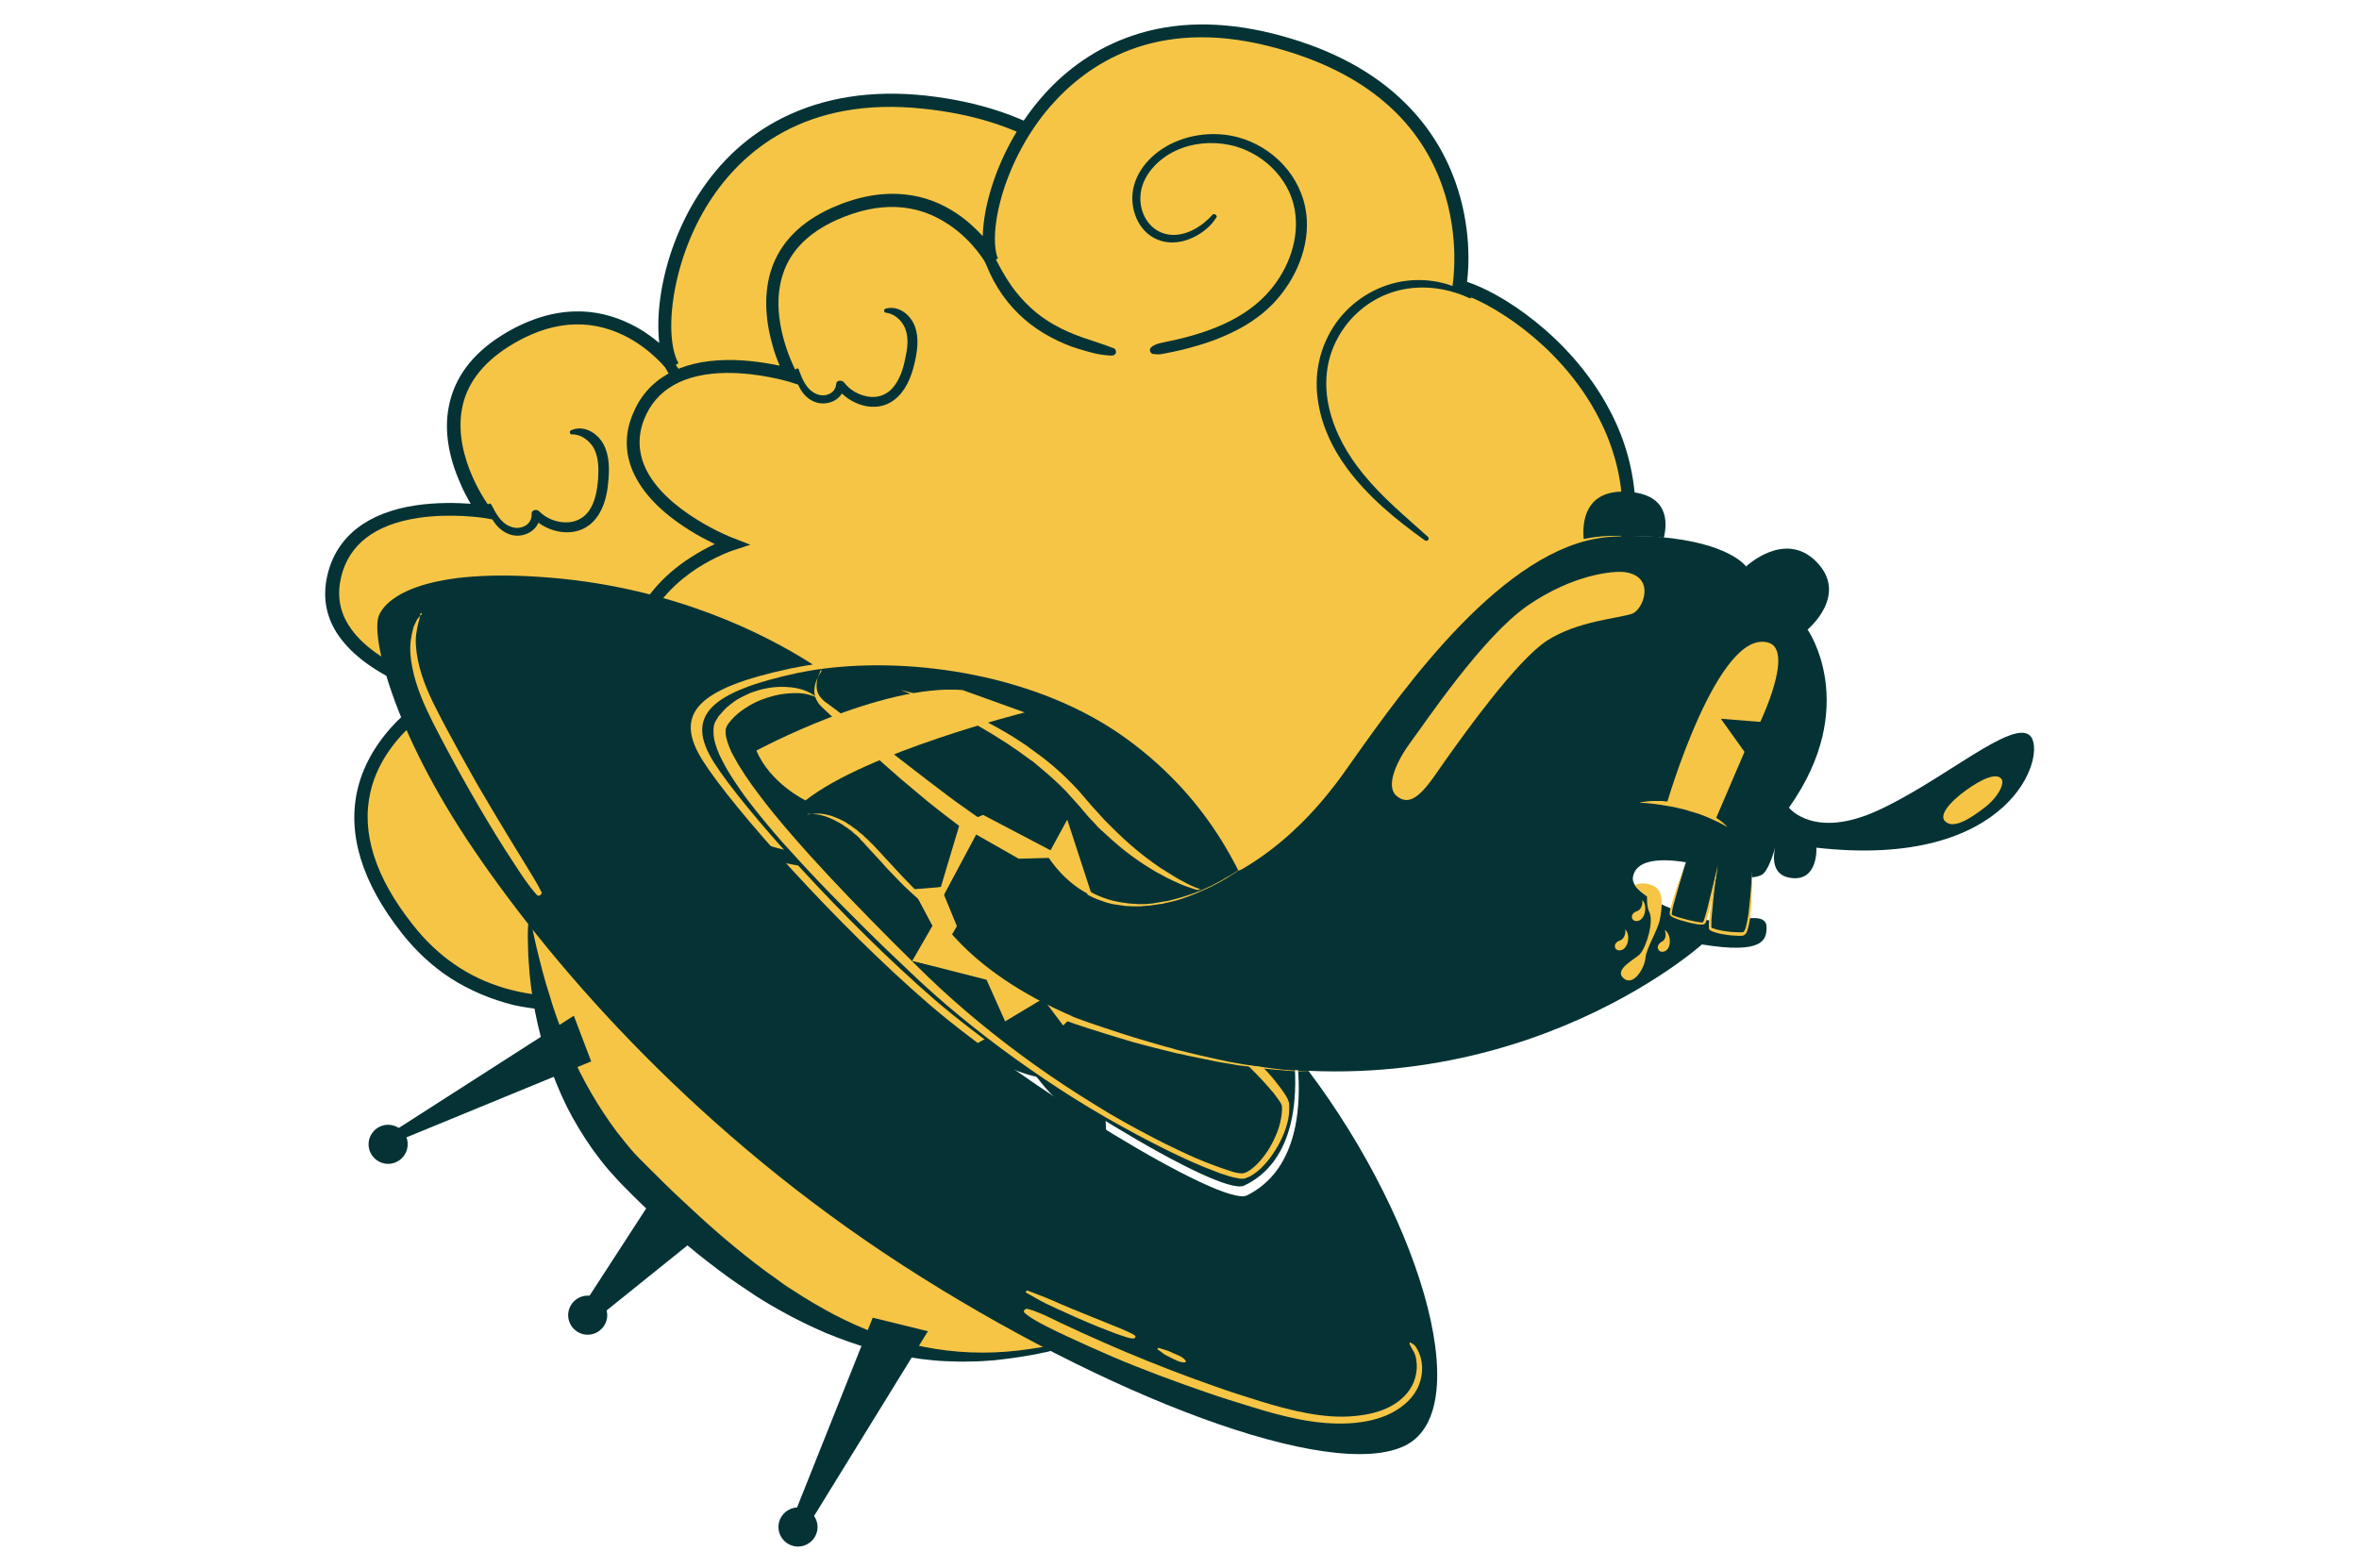 <?xml version="1.0" encoding="utf-8"?>
<!-- Generator: Adobe Illustrator 19.2.1, SVG Export Plug-In . SVG Version: 6.00 Build 0)  -->
<svg version="1.1" id="Capa_1" xmlns="http://www.w3.org/2000/svg" xmlns:xlink="http://www.w3.org/1999/xlink" x="0px" y="0px"
	 width="748.2px" height="497.4px" viewBox="0 0 748.2 497.4" style="enable-background:new 0 0 748.2 497.4;" xml:space="preserve"
	>
<style type="text/css">
	.st0{fill:#F7C545;}
	.st1{fill:#053335;}
	.st2{fill:none;}

</style>
<g id="nube1">
	<g>
		<path class="st0" d="M286.4,390.2c0,0-8-39.7,26.7-58.5c0,0,24.3,21,51.4-2.7c27.1-23.7,0.5-58.1,0.5-58.1s46.4-4.9,63.1-69.8
			s-44.6-95.6-62.8-97.6c0,0,2.7-63.2-72.2-71.2s-89.2,68.2-79.8,83.9c0,0-20.7-28.4-53.2-8.2s-6.6,54.1-6.6,54.1s-41-6.9-47.6,20.3
			s35.7,37,35.7,37s-51.8,25.1-12.6,75.2s113.7,4.8,113.7,4.8S235,369.1,286.4,390.2z"/>
		<path class="st1" d="M142.9,310.3c-5.7-3.7-10.9-8.5-15.4-14.2c-12.7-16.1-17.4-31.5-14.1-45.7c2.1-8.9,7.5-17.4,15.6-24.5
			c2.7-2.4,5.3-4.2,7.4-5.6c-2.4-0.8-5.4-1.9-8.8-3.4c-9.9-4.5-16.9-10-20.9-16.3c-3.5-5.6-4.4-11.8-2.8-18.4
			c2.9-12,12.6-19.6,28-21.9c6.8-1,13.2-0.8,17.4-0.5c-1-1.7-2.3-4-3.4-6.7c-3.7-8.4-5-16.6-3.6-23.9c1.7-9.2,7.3-16.8,16.8-22.8
			c7.7-4.8,15.5-7.4,23.1-7.6c6.1-0.2,12.1,1.2,17.8,4c3.7,1.8,6.7,4,9.1,6c-0.5-4.3-0.4-9.4,0.4-14.8c1.6-11.2,5.9-22.7,12-32.2
			c6.9-10.8,16-19.1,26.9-24.5c12.9-6.4,28-8.8,45-7c17.4,1.9,32.2,6.9,43.8,14.9c9.4,6.4,16.8,14.8,22,24.9
			c7.2,13.9,8.2,26.9,8.3,31.7c5.4,1,13.9,3.9,23.6,9.6c8.2,4.9,20,13.4,29,26.5c5.9,8.6,9.9,17.9,11.8,27.9
			c2.2,11.3,1.6,23.4-1.7,36c-3.9,15.1-9.7,28.2-17.3,39c-6.1,8.7-13.3,15.9-21.5,21.5c-9.7,6.6-18.3,9.3-22.8,10.3
			c2.3,3.5,6.1,10.1,8.3,18.1c2,7,2.4,13.7,1.1,19.8c-1.5,7.7-5.7,14.5-12.2,20.2c-6.5,5.6-13.3,9.3-20.4,10.9
			c-5.7,1.3-11.6,1.2-17.4-0.2c-7.5-1.8-13-5.4-15.3-7.1c-13.1,7.5-21.2,18.9-24.1,34c-2.3,11.8-0.4,21.5-0.4,21.6l0.8,3.9l-3.7-1.5
			c-12.1-5-22-13-29.4-23.8c-5.9-8.6-10.2-19-12.9-30.9c-3.3-14.6-3.2-27.7-2.8-34.1c-6.5,3.5-21.4,10.8-39.3,14.6
			c-14,3-26.8,3.2-38.1,0.7C155.7,317,149,314.2,142.9,310.3z M148.1,218.8l-5.4,2.6c-0.1,0-5.3,2.6-11,7.6
			c-5.2,4.5-11.9,12.1-14.2,22.2c-3,12.9,1.5,27.1,13.4,42.1c15.7,20.1,39.1,26.9,69.4,20.4c22.9-4.9,41.3-16,41.5-16.1l3.7-2.2
			l-0.5,4.3c0,0.2-1.9,17.4,2.5,36.8c5.4,24.3,17.6,41.2,36.3,50.1c-0.4-4.1-0.7-11.1,0.9-19.1c1.4-7.4,4.1-14.1,7.9-20
			c4.8-7.3,11.4-13.3,19.6-17.8l1.3-0.7l1.1,1c0.1,0,5.9,5,14.8,7.1c11.8,2.8,23.2-0.5,33.8-9.8c10.6-9.2,13.9-21.3,9.8-35.7
			c-3.1-11-9.5-19.3-9.6-19.4l-2.3-3l3.8-0.4c0.1,0,11.4-1.3,24.5-10.3c12.1-8.3,28.3-25.1,36.8-57.9c5.8-22.5,2.6-42.9-9.5-60.4
			c-8.6-12.4-19.8-20.6-27.7-25.2c-10.3-6.1-19.3-8.8-23.8-9.3l-2-0.2l0.1-2c0-0.2,0.5-15.6-7.9-31.7
			c-11.2-21.5-32.2-34.1-62.4-37.3C255.1,30.4,235.1,48.3,225,64c-5.8,9-9.8,19.9-11.4,30.5c-1.6,10.7-0.2,17.7,1.6,20.7l-3.5,2.3
			c0-0.1-5.1-6.8-13.8-11.1c-11.5-5.6-23.8-4.5-36.5,3.5c-8.4,5.3-13.5,12-14.9,19.9c-2.8,15.6,8.7,31,8.9,31.1l3.3,4.3l-5.3-0.9
			c-0.1,0-10.1-1.6-20.8,0c-13.7,2.1-21.9,8.4-24.4,18.7c-1.3,5.5-0.6,10.6,2.3,15.2c8.4,13.6,31.6,19.1,31.9,19.2L148.1,218.8z"/>
	</g>
	<g>
		<g>
			<path class="st1" d="M394.4,134.1C394.4,134.1,394.5,134.1,394.4,134.1C394.4,134.1,394.4,134.1,394.4,134.1L394.4,134.1z"/>
		</g>
	</g>
	<g>
		<g>
			<path class="st1" d="M369.7,106.1c-7.1-3.6-15.6-3.9-23.2-1.4c-8.3,2.7-15.3,8.6-19.3,16.4c-4,7.8-4.8,16.6-2.5,25.1
				c2.2,8.1,6.8,15.4,12.6,21.3c8.1,8.3,18.2,14.5,28.4,19.8c0.9,0.5,1.7-0.7,0.8-1.3c-8.1-5.5-16.5-10.7-23.7-17.4
				c-6-5.5-11-12.1-14-19.7c-2.8-7.4-3.3-15.5-0.5-23c2.8-7.6,8.6-14.1,16-17.6c7.8-3.7,16.8-3.8,24.9-1.4
				C369.8,107.1,370.2,106.3,369.7,106.1L369.7,106.1z"/>
		</g>
	</g>
	<g>
		<g>
			<path class="st1" d="M210.4,115.4c3.3,6.7,8.1,12.6,14.1,17c5.5,4,11.9,6.7,18.6,8.1c2.1,0.5,4.2,0.7,6.3,1
				c2.3,0.3,4.4,0.3,6.7,0.1c0.6-0.1,1.2-0.4,1.3-1.1c0.1-0.6-0.2-1.3-0.9-1.4c-3.6-0.8-7.2-1.4-10.8-2.2c-3.3-0.7-6.5-1.6-9.7-2.8
				c-5.9-2.3-11.2-6-15.5-10.6c-2.8-3-5.3-6.4-7.6-9.8c-0.5-0.7-1.6-0.7-2.2-0.3C210.3,113.8,210,114.6,210.4,115.4L210.4,115.4z"/>
		</g>
	</g>
	<g>
		<g>
			<path class="st1" d="M319.7,333.4c-2.1-2-4.3-4.1-5.6-6.7c-1.4-2.6-2.2-5.5-2.1-8.5c0.1-5.9,3.7-11,8.8-13.7
				c2.9-1.6,6.1-2.1,9.4-2.1c0.7,0,1-1.1,0.2-1.3c-6.3-1.7-13.3,1.7-17.2,6.6c-4.3,5.4-4.7,12.7-1.9,18.8c1.5,3.3,4.2,6.6,7.8,7.7
				C319.6,334.3,320,333.8,319.7,333.4L319.7,333.4z"/>
		</g>
	</g>
	<g>
		<g>
			<path class="st1" d="M358.2,294.3c2-5.4-1.9-11.5-7.2-12.9c-6.1-1.6-13.1,2-15.7,7.7c-0.8,1.7-1,3.7-0.3,5.5c0.4,0.9,1,1.5,1.8,2
				c0.8,0.5,1.4,0.7,2.4,0.5c0.6-0.1,0.8-1,0.2-1.3c-1-0.6-1.8-1.3-2.1-2.5c-0.4-1.2,0-2.5,0.6-3.6c1.1-2.1,3-3.8,5.2-4.9
				c4.1-2.1,9.2-1.6,12.2,2.2c1.5,1.9,2.3,4.5,1.7,7C356.7,294.7,357.9,295.1,358.2,294.3L358.2,294.3z"/>
		</g>
	</g>
	<g>
		<g>
			<path class="st1" d="M282.5,91.4c-2.9,4.4-7.8,8.5-13.4,8.4c-6-0.1-10.2-5.3-10.8-11c-0.7-6.7,4-12.9,9.4-16.4
				c5.1-3.3,11.2-4.7,17.2-4.3C295.5,69,305.5,76,308.7,86c3,9.2,0.8,19.3-4.3,27.2c-6.8,10.8-18.9,16.9-30.7,21.2
				c-0.8,0.3-1.5,0.6-2.3,0.8c-1,0.3-1.7,0.8-2.6,1.4c-0.5,0.3-0.9,0.9-0.7,1.5c0.1,0.5,0.7,1.1,1.3,1.1c0.9-0.1,1.9-0.1,2.8-0.4
				c1-0.4,2-0.7,3.1-1.1c1.8-0.7,3.7-1.4,5.5-2.1c3.6-1.5,7.1-3.2,10.4-5.2c5.7-3.4,11-7.7,14.9-13.1c6.2-8.6,9.3-20.1,6.5-30.5
				c-3.1-11.7-13.7-20.1-25.6-21.6c-6.5-0.8-13.4,0.6-19.1,3.9c-6.3,3.6-11.8,10-12.2,17.6c-0.3,6.5,3.5,13.5,10.1,15.2
				c5.9,1.6,12-1.6,15.7-6.2c1-1.2,1.7-2.4,2.3-3.8C284,91.3,282.9,90.9,282.5,91.4L282.5,91.4z"/>
		</g>
	</g>
	<g>
		<g>
			<path class="st1" d="M154.7,160.3c0.5,4.3,3.6,8.6,8,9.5c4.1,0.8,8.8-2.1,8.5-6.6c-0.8,0.3-1.6,0.6-2.4,0.9
				c4.9,5.1,13.9,6.9,19.3,1.4c3.2-3.3,4.4-7.9,4.8-12.4c0.4-4,0.5-8.5-1.5-12.2c-2-3.6-6.2-6.2-10.3-4.4c-0.6,0.3-0.4,1.4,0.3,1.3
				c2.8-0.1,5.5,1.9,6.9,4.3c1.6,3,1.6,6.5,1.4,9.8c-0.3,3.6-0.9,7.4-3,10.3c-1.7,2.3-4.4,3.6-7.3,3.5c-3.1,0-6.2-1.3-8.4-3.5
				c-0.8-0.8-2.5-0.5-2.4,0.9c0.2,3.2-3.1,4.9-5.9,4.2c-3.6-0.9-5.3-4.2-6.9-7.3C155.4,159.5,154.7,159.8,154.7,160.3L154.7,160.3z"
				/>
		</g>
	</g>
</g>
<g id="nube2">
	<g>
		<path class="st0" d="M348.3,356.3c0,0-2.4-39.3,33.6-52.8c0,0,20.6,23.5,49.9,4.3c29.3-19.2,8.2-55.9,8.2-55.9s45.3,1.5,70.1-58.8
			C535,132.9,480,95.1,462.7,90.8c0,0,11-60.5-60-78.2s-95,53.8-88.1,70.2c0,0-16.1-30.1-50.1-15s-13.6,51.2-13.6,51.2
			s-38.6-12.1-48.6,13.2s29.5,40.4,29.5,40.4s-53.3,17.3-22.1,70.7s108.8,19.8,108.8,19.8S301.7,329.1,348.3,356.3z"/>
		<path class="st1" d="M220.9,260.2c-5-4.4-9.4-9.6-12.9-15.8c-10-17.2-12.6-32.7-7.5-45.9c3.2-8.3,9.5-15.8,18.3-21.5
			c2.9-1.9,5.7-3.4,7.9-4.4c-2.2-1.1-5-2.5-8-4.4c-9-5.6-15-11.9-17.9-18.5c-2.6-5.9-2.7-12-0.2-18.1c4.4-11.2,14.8-17.2,29.9-17.4
			c6.7-0.1,12.9,1,16.8,1.8c-0.8-1.8-1.7-4.2-2.4-6.9c-2.4-8.6-2.5-16.7-0.3-23.5c2.8-8.6,9.3-15.2,19.3-19.7
			c8.1-3.6,15.9-5,23.2-4.2c5.9,0.6,11.5,2.7,16.6,6.2c3.3,2.2,5.9,4.8,8,7c0.1-4.2,0.9-9.1,2.4-14.2c3.1-10.6,8.7-21,15.9-29.4
			c8.1-9.5,18-16.2,29.2-20c13.2-4.5,28.1-4.7,44.3-0.7c16.5,4.1,30.1,10.9,40.2,20.2c8.2,7.5,14.2,16.5,17.9,26.9
			c5.1,14.3,4.3,27,3.7,31.7c5.1,1.7,12.9,5.6,21.4,12.4c7.3,5.8,17.4,15.6,24.4,29.4c4.6,9,7.1,18.6,7.6,28.4
			c0.6,11.2-1.6,22.8-6.4,34.5c-5.8,14-13.1,25.8-21.8,35.2c-7,7.6-14.9,13.6-23.5,17.8c-10.2,5.1-18.8,6.5-23.4,6.9
			c1.7,3.7,4.5,10.5,5.6,18.5c1,7,0.5,13.5-1.6,19.3c-2.5,7.2-7.4,13.2-14.4,17.9c-7,4.6-14.1,7.2-21.1,7.8
			c-5.7,0.5-11.3-0.4-16.7-2.5c-7-2.8-11.8-6.9-13.8-8.9c-13.6,5.4-22.9,15.4-27.7,29.5c-3.8,11-3.2,20.6-3.2,20.7l0.2,3.8l-3.3-1.9
			c-11-6.4-19.5-15.4-25.1-26.9c-4.5-9.1-7.3-19.7-8.3-31.5c-1.2-14.5,0.7-27.1,1.8-33.2c-6.7,2.5-22.1,7.5-39.8,8.8
			c-13.8,1-26.2-0.5-36.8-4.4C232.3,268.4,226.2,264.8,220.9,260.2z M238,172.8l-5.5,1.8c-0.1,0-5.4,1.8-11.6,5.8
			c-5.6,3.7-13,10.1-16.6,19.5c-4.6,12-2.1,26.3,7.2,42.4c12.5,21.4,34.1,31.2,64.1,28.9c22.7-1.7,41.9-9.9,42.1-10l3.9-1.7l-1,4.1
			c0,0.2-4.1,16.5-2.5,35.8c2,24.2,11.5,42,28.3,53.1c0.2-4,0.9-10.8,3.4-18.3c2.3-6.9,5.8-13.1,10.2-18.2
			c5.6-6.4,12.7-11.3,21.3-14.5l1.3-0.5l0.9,1.1c0,0.1,5,5.6,13.3,8.9c11,4.3,22.4,2.6,33.9-4.9c11.4-7.5,16.2-18.6,14.2-33.1
			c-1.5-11-6.6-19.9-6.6-20l-1.8-3.2l3.7,0.1c0.1,0,11.1,0.2,25-6.7c12.8-6.4,30.6-20.4,43.2-50.8c8.6-20.9,8.3-40.9-1.1-59.4
			c-6.6-13.1-16.3-22.5-23.3-28c-9.1-7.2-17.4-11.1-21.7-12.1l-1.9-0.5l0.3-1.9c0-0.1,2.6-14.9-3.3-31.6
			c-7.9-22.2-26.5-37.1-55.1-44.3c-35.9-9-57.5,5.6-69.4,19.4c-6.8,7.9-12.1,17.8-15.1,27.9c-2.9,10.1-2.6,17-1.3,20.1l-3.7,1.8
			c0-0.1-4-7.3-11.8-12.5c-10.3-7-22.3-7.5-35.7-1.5c-8.8,4-14.6,9.7-17,17.2c-4.8,14.6,4.3,31,4.4,31.2l2.6,4.5l-5-1.6
			c-0.1,0-9.5-2.9-20-2.8c-13.5,0.2-22.2,5.2-26,14.7c-2,5.1-1.9,10.1,0.2,15c6.2,14.2,27.9,22.7,28.1,22.7L238,172.8z"/>
	</g>
	<g>
		<g>
			<path class="st1" d="M486.6,124.1C486.6,124.1,486.6,124.1,486.6,124.1C486.6,124.1,486.6,124.1,486.6,124.1L486.6,124.1z"/>
		</g>
	</g>
	<g>
		<g>
			<path class="st1" d="M466.6,93.8c-6.4-4.4-14.5-5.8-22.1-4.5c-8.4,1.5-15.9,6.3-20.8,13.2c-4.9,7-6.9,15.4-5.8,23.8
				c1,8.1,4.5,15.7,9.3,22.2c6.7,9.1,15.6,16.4,24.7,22.9c0.8,0.6,1.7-0.5,1-1.1c-7.1-6.4-14.5-12.5-20.5-19.9
				c-5-6.1-9-13.1-10.8-20.8c-1.8-7.5-1.1-15.4,2.6-22.2c3.7-7,10.1-12.4,17.7-14.8c8-2.5,16.7-1.5,24.2,2
				C466.5,94.8,467,94.2,466.6,93.8L466.6,93.8z"/>
		</g>
	</g>
	<g>
		<g>
			<path class="st1" d="M311.9,81.5c2.3,6.9,6.1,13.2,11.3,18.2c4.7,4.6,10.6,8,16.8,10.3c2,0.7,3.9,1.2,6,1.8
				c2.2,0.6,4.2,0.9,6.5,1c0.6,0,1.2-0.2,1.4-0.8c0.2-0.5-0.1-1.3-0.6-1.5c-3.3-1.3-6.7-2.3-10.1-3.5c-3.1-1.1-6.1-2.4-8.9-4
				c-5.4-3-9.9-7.3-13.5-12.3c-2.3-3.3-4.2-6.9-6-10.5c-0.3-0.7-1.4-0.9-2-0.5C312,79.9,311.6,80.7,311.9,81.5L311.9,81.5z"/>
		</g>
	</g>
	<g>
		<g>
			<path class="st1" d="M388,306.1c-1.8-2.2-3.6-4.5-4.5-7.2c-1-2.7-1.3-5.6-0.9-8.4c0.9-5.6,5-10.1,10.3-12c3-1.1,6.1-1.2,9.3-0.8
				c0.7,0.1,1.1-0.9,0.4-1.2c-5.8-2.5-13-0.2-17.4,4c-4.8,4.6-6.3,11.6-4.3,17.9c1,3.4,3.2,6.9,6.5,8.4
				C387.8,307,388.3,306.5,388,306.1L388,306.1z"/>
		</g>
	</g>
	<g>
		<g>
			<path class="st1" d="M430.3,273.5c2.6-4.9-0.2-11.4-5.2-13.4c-5.7-2.4-12.9,0.2-16.2,5.3c-1,1.6-1.5,3.4-1,5.2
				c0.3,0.9,0.7,1.6,1.4,2.2c0.7,0.6,1.3,0.9,2.2,0.8c0.6,0,0.9-0.9,0.4-1.3c-0.9-0.7-1.5-1.5-1.7-2.7c-0.2-1.2,0.3-2.5,1-3.4
				c1.4-1.9,3.4-3.3,5.7-4.1c4.3-1.5,9.1-0.3,11.4,3.7c1.2,2.1,1.6,4.7,0.7,6.9C428.8,273.8,429.9,274.3,430.3,273.5L430.3,273.5z"
				/>
		</g>
	</g>
	<g>
		<g>
			<path class="st1" d="M384.6,68.1c-3.4,3.8-8.7,7.1-14,6.3c-5.8-0.9-9.2-6.5-8.9-12.1c0.3-6.5,5.6-11.9,11.2-14.5
				c5.4-2.5,11.4-3,17.2-1.8c10,2.1,18.7,10.3,20.5,20.3c1.7,9.2-1.8,18.7-7.7,25.7c-8,9.5-20.4,13.8-32.4,16.3
				c-0.8,0.2-1.6,0.3-2.3,0.5c-1,0.2-1.8,0.5-2.6,1c-0.5,0.3-0.9,0.7-0.9,1.3c0,0.5,0.5,1.2,1.1,1.2c0.9,0.1,1.8,0.2,2.7,0
				c1-0.2,2.1-0.4,3.1-0.6c1.9-0.4,3.7-0.8,5.5-1.3c3.7-1,7.3-2.1,10.7-3.6c6-2.5,11.6-5.9,16.1-10.6c7.1-7.5,11.7-18.1,10.4-28.5
				c-1.5-11.7-10.5-21.2-21.8-24.2c-6.2-1.6-13-1.2-19,1.2c-6.6,2.6-12.7,8.1-14.1,15.3c-1.2,6.2,1.6,13.5,7.7,16
				c5.5,2.3,11.8,0,16-3.8c1.1-1,2-2.1,2.8-3.4C386,68.2,385,67.6,384.6,68.1L384.6,68.1z"/>
		</g>
	</g>
	<g>
		<g>
			<path class="st1" d="M252.3,117.4c-0.1,4.2,2.3,8.8,6.4,10.2c3.8,1.3,8.7-0.8,9.1-5.2c-0.8,0.2-1.6,0.3-2.5,0.5
				c4.1,5.5,12.5,8.5,18.4,3.9c3.5-2.7,5.3-7.1,6.3-11.3c0.9-3.8,1.6-8.1,0.2-11.9c-1.4-3.8-5.2-6.8-9.3-5.7
				c-0.7,0.2-0.6,1.3,0.1,1.3c2.7,0.3,5.1,2.5,6.1,5c1.2,3.1,0.7,6.5,0,9.6c-0.7,3.4-1.8,7-4.3,9.6c-1.9,2-4.7,2.9-7.5,2.4
				c-3-0.5-5.8-2.1-7.6-4.5c-0.6-0.8-2.4-0.8-2.5,0.5c-0.2,3.1-3.6,4.3-6.2,3.2c-3.3-1.4-4.6-4.8-5.7-7.9
				C253,116.7,252.3,116.9,252.3,117.4L252.3,117.4z"/>
		</g>
	</g>
</g>
<g>
	<g>
		<path class="st1" d="M221.6,392.2l-14.1-12.8L187,411c-0.2,0-0.4,0-0.6,0c-3.4,0-6.2,2.8-6.2,6.2s2.8,6.2,6.2,6.2
			c3.4,0,6.2-2.8,6.2-6.2c0-0.5-0.1-1-0.2-1.5L221.6,392.2z"/>
	</g>
	<g>
		<g>
			<path class="st0" d="M168,289.6c0,0,0.5,49.8,32.4,82.4c51.3,52.3,91.3,66.6,137.8,54.6L168,289.6z"/>
		</g>
		<g>
			<path class="st1" d="M168,289.6c0.8,5.1,1.9,10.1,3.2,15.1c1.2,5,2.7,9.8,4.2,14.6c3.2,9.6,7.1,18.8,12.1,27.4
				c2.5,4.3,5.2,8.4,8.1,12.3c1.5,1.9,3,3.8,4.6,5.7c0.8,0.9,1.6,1.8,2.5,2.7l1.3,1.3l1.4,1.4c3.6,3.6,7.2,7.2,10.9,10.6
				c3.7,3.5,7.4,6.9,11.2,10.2c3.8,3.3,7.7,6.5,11.7,9.6c2,1.5,4,3.1,6.1,4.5c0.5,0.4,1,0.7,1.5,1.1c0.5,0.4,1,0.7,1.5,1.1l1.6,1.1
				l1.6,1c2.1,1.4,4.2,2.7,6.4,4c2.2,1.3,4.4,2.5,6.6,3.7c4.5,2.3,9,4.4,13.8,6.1c4.7,1.7,9.6,3.1,14.5,4.1c2.5,0.5,5,0.9,7.5,1.2
				c2.5,0.3,5,0.5,7.6,0.6c2.5,0.1,5.1,0.1,7.6,0c2.5-0.1,5.1-0.3,7.6-0.6c2.5-0.3,5.1-0.7,7.6-1.1c0.6-0.1,1.3-0.2,1.9-0.3
				c0.6-0.1,1.3-0.2,1.9-0.4l0.9-0.2c0.3-0.1,0.6-0.1,0.9-0.3c0.3-0.1,0.6-0.3,0.8-0.6c0.1-0.1,0.3-0.3,0.4-0.5
				c0.1-0.2,0.2-0.4,0.3-0.6l0,0l-0.8,3.5L168,289.6z M168,289.6L339.5,425l3.1,2.5l-3.9,1l0,0c-0.2-0.2-0.4-0.3-0.6-0.4
				c-0.2-0.1-0.4-0.2-0.6-0.2c-0.4-0.1-0.7-0.1-1-0.1c-0.3,0-0.6,0.1-1,0.2l-0.9,0.2c-0.6,0.2-1.3,0.3-1.9,0.5
				c-0.6,0.2-1.3,0.3-1.9,0.4c-2.5,0.6-5.1,1-7.6,1.4c-2.6,0.4-5.1,0.7-7.7,1c-2.6,0.2-5.2,0.4-7.8,0.4c-2.6,0.1-5.2,0-7.8-0.1
				c-2.6-0.1-5.2-0.4-7.8-0.7c-5.2-0.7-10.4-1.7-15.4-3.1c-5.1-1.4-10-3.2-14.9-5.2c-4.8-2.1-9.6-4.4-14.2-7c-2.3-1.3-4.6-2.6-6.8-4
				l-1.7-1.1l-1.6-1.1c-1.1-0.7-2.2-1.5-3.3-2.2c-2.2-1.5-4.3-3-6.4-4.6c-2.1-1.6-4.2-3.2-6.2-4.8c-4.1-3.3-8-6.7-11.9-10.2
				c-3.8-3.5-7.6-7.1-11.2-10.8l-1.4-1.4c-0.5-0.5-0.9-1-1.4-1.5c-0.9-1-1.8-2-2.7-3c-1.8-2.1-3.4-4.2-5-6.4
				c-3.1-4.4-5.9-9-8.3-13.8c-4.7-9.6-8-19.7-10-30c-1-5.2-1.7-10.4-2-15.6c-0.1-1.3-0.2-2.6-0.2-3.9c0-1.3-0.1-2.6-0.1-3.9
				c0-1.3,0-2.6,0.1-3.9C167.8,292.2,167.9,290.9,168,289.6z"/>
		</g>
	</g>
	<g>
		<path class="st1" d="M410.2,333c-1.1-9.5-3.7-21-8.5-35.1c-6.2-18.2-16.7-43.5-44.6-63.7c-27.9-20.2-67.7-25.9-96.6-22
			c-2.5,0.3-4.9,0.8-7.2,1.2c-28.4,6.1-36.1,13.8-26.9,28.4c9.2,14.6,41.5,50.6,69.9,75.2c28.4,24.6,90.7,62.9,98.3,59.1
			C400.6,373.3,413.8,364.4,410.2,333z"/>
	</g>
	<g>
		<path class="st0" d="M260.5,212.3c0,0-0.3,0.4-0.6,1.3c-0.2,0.4-0.4,1-0.6,1.6c-0.2,0.7-0.3,1.4-0.3,2.3c0,0.9,0.1,1.8,0.6,2.7
			c0.2,0.4,0.5,0.9,0.9,1.3c0.2,0.2,0.4,0.4,0.6,0.6c0.1,0.1,0.2,0.2,0.3,0.3c0.1,0.1,0.2,0.2,0.4,0.3c1.1,0.8,2.2,1.6,3.4,2.5
			c1.2,0.9,2.5,1.9,3.8,2.9c5.4,4.1,11.8,9.1,19.3,14.9c3.7,2.9,7.7,5.9,11.9,9.1c2.1,1.6,4.3,3.2,6.5,4.7c1.1,0.8,2.2,1.6,3.4,2.4
			c0.3,0.2,0.6,0.4,0.9,0.6c0.3,0.2,0.6,0.4,0.9,0.6c0.3,0.2,0.6,0.4,0.9,0.6c0.3,0.2,0.6,0.4,0.9,0.6c2.5,1.7,4.8,3.5,7.2,5.4
			c2.4,1.8,4.8,3.8,7.3,5.7c2.4,2,4.9,4,7.4,6c2.5,2.1,5,4.2,7.5,6.3c10.1,8.6,20.6,17.9,31.3,27.7c5.3,4.9,10.7,10,16,15.3
			c2.7,2.6,5.3,5.3,7.9,8.1c1.3,1.4,2.6,2.8,3.9,4.2c1.3,1.4,2.5,2.9,3.7,4.5c0.6,0.8,1.2,1.6,1.7,2.4c0.3,0.4,0.5,0.9,0.8,1.4
			c0.1,0.2,0.2,0.5,0.3,0.8c0.1,0.3,0.2,0.6,0.2,1c0,0.1,0,0.2,0,0.3l0,0.2c0,0.1,0,0.2,0,0.4c0,0.3,0,0.5,0,0.8
			c0,0.5-0.1,1-0.1,1.5c-0.1,1-0.3,2-0.6,3c-0.5,1.9-1.3,3.8-2.2,5.6c-0.9,1.8-2,3.5-3.1,5c-1.2,1.6-2.5,3.1-4.1,4.4
			c-0.8,0.6-1.6,1.2-2.6,1.7c-0.5,0.2-1,0.4-1.6,0.6c-0.1,0-0.1,0-0.2,0c0,0-0.2,0-0.2,0c0,0-0.2,0-0.3,0c-0.1,0-0.2,0-0.3,0
			c-0.3,0-0.6,0-0.8-0.1c-1.1-0.2-2-0.4-3-0.7c-0.9-0.3-1.9-0.6-2.8-0.9c-1.8-0.7-3.6-1.4-5.4-2.1c-7.2-3-14.1-6.5-20.9-10.1
			c-3.4-1.8-6.7-3.7-10.1-5.6c-3.3-1.9-6.6-3.9-9.8-5.9c-12.9-8.1-25.1-16.9-36.3-26.1c-5.6-4.6-11-9.4-16-14.2
			c-5.1-4.8-10-9.5-14.7-14.2c-4.7-4.7-9.3-9.3-13.6-13.8c-4.3-4.5-8.4-9-12.3-13.3c-3.8-4.4-7.4-8.7-10.6-12.9
			c-1.6-2.1-3.1-4.3-4.5-6.4c-1.4-2.1-2.7-4.3-3.8-6.5c-0.6-1.1-1.1-2.2-1.5-3.3c-0.4-1.1-0.8-2.3-1-3.5c-0.2-1.2-0.3-2.6-0.1-3.9
			c0.1-0.7,0.4-1.4,0.8-2c0.1-0.2,0.2-0.3,0.3-0.5l0.2-0.3l0.1-0.2l0.1-0.2l0.3-0.3c0.7-0.9,1.5-1.7,2.2-2.4
			c0.8-0.7,1.6-1.3,2.4-1.9c0.8-0.6,1.7-1.1,2.5-1.5c0.8-0.4,1.7-0.8,2.5-1.2c3.3-1.3,6.5-1.9,9.2-2c2.7-0.1,5.1,0.2,6.9,0.7
			c1.8,0.5,3.1,1.2,3.9,1.7c0.4,0.3,0.7,0.5,0.8,0.7c0.2,0.2,0.3,0.3,0.3,0.3s-0.1-0.1-0.3-0.2c-0.2-0.1-0.5-0.3-1-0.4
			c-0.9-0.3-2.2-0.7-3.9-0.8c-1.7-0.1-3.9,0-6.4,0.4c-2.5,0.5-5.3,1.3-8.1,2.7c-0.7,0.4-1.4,0.7-2.1,1.2c-0.7,0.4-1.4,0.9-2.1,1.4
			c-1.4,1-2.7,2.3-3.8,3.7l-0.2,0.3l-0.1,0.1l-0.1,0.2l-0.2,0.3c0,0.1-0.1,0.1-0.1,0.2c-0.1,0.3-0.3,0.6-0.3,0.9
			c-0.1,0.7-0.1,1.6,0.1,2.5c0.2,0.9,0.5,1.9,0.9,2.9c0.4,1,0.8,2,1.4,3c2.1,4,4.9,8.1,8,12.2c3.1,4.2,6.6,8.4,10.4,12.8
			c7.5,8.7,16.1,17.8,25.4,27.3c4.6,4.7,9.4,9.5,14.4,14.4c4.9,4.9,10.1,9.7,15.6,14.4c11,9.4,23,18.3,35.7,26.4c3.2,2,6.4,4,9.7,6
			c3.3,1.9,6.6,3.8,10,5.6c3.4,1.8,6.8,3.6,10.2,5.2c3.5,1.7,6.9,3.3,10.5,4.7c1.8,0.7,3.6,1.4,5.4,2c0.9,0.3,1.8,0.6,2.7,0.9
			c0.9,0.3,1.8,0.5,2.7,0.6c0.2,0,0.4,0,0.6,0c0,0,0.1,0,0.1,0c0,0,0,0,0.1,0c0.1,0,0,0,0.1,0c0,0,0.1,0,0.1,0
			c0.4-0.1,0.8-0.3,1.1-0.4c0.8-0.4,1.5-0.9,2.2-1.5c1.4-1.2,2.6-2.6,3.7-4.1c1.1-1.5,2-3.1,2.8-4.8c0.8-1.7,1.5-3.4,1.9-5.2
			c0.2-0.9,0.4-1.8,0.5-2.7c0-0.4,0.1-0.9,0.1-1.3c0-0.2,0-0.4,0-0.6c0-0.1,0-0.2,0-0.3l0-0.2c0,0,0,0,0-0.1c0-0.1-0.1-0.2-0.1-0.4
			c-0.1-0.2-0.1-0.3-0.2-0.5c-0.2-0.4-0.4-0.7-0.7-1.1c-0.5-0.7-1.1-1.5-1.6-2.2c-1.2-1.4-2.4-2.8-3.7-4.2c-1.3-1.4-2.6-2.7-3.9-4
			c-2.7-2.6-5.4-5.2-8.1-7.7c-5.5-5-11-9.9-16.4-14.6c-10.9-9.4-21.7-18.4-31.9-26.8c-2.6-2.1-5.1-4.2-7.6-6.2c-2.5-2-5-4-7.4-5.9
			c-2.4-1.9-4.8-3.8-7.2-5.7c-2.4-1.8-4.7-3.6-7-5.2c-0.3-0.2-0.6-0.4-0.9-0.6c-0.3-0.2-0.6-0.4-0.9-0.6c-0.3-0.2-0.6-0.4-0.9-0.6
			c-0.3-0.2-0.6-0.4-0.9-0.6c-1.2-0.8-2.3-1.7-3.5-2.5c-2.3-1.7-4.4-3.4-6.5-5c-2.1-1.6-4.1-3.3-6-4.9c-1.9-1.6-3.8-3.2-5.6-4.7
			c-7.1-6.2-13.2-11.7-18.1-16.3c-2.5-2.3-4.7-4.4-6.6-6.2c-0.1-0.1-0.3-0.2-0.4-0.4c-0.1-0.1-0.3-0.3-0.4-0.4
			c-0.2-0.3-0.5-0.5-0.6-0.8c-0.4-0.6-0.7-1.1-0.9-1.7c-0.4-1.2-0.4-2.3-0.2-3.3c0.1-0.9,0.4-1.7,0.7-2.4c0.3-0.6,0.6-1.2,0.8-1.6
			c0.3-0.4,0.5-0.7,0.6-0.9C260.5,212.4,260.5,212.3,260.5,212.3z"/>
	</g>
	<g>
		<path class="st1" d="M294.3,422.3l-17.5-4.3l-24,60.2c-3.3,0.2-5.9,2.9-5.9,6.2c0,3.4,2.8,6.2,6.2,6.2c3.4,0,6.2-2.8,6.2-6.2
			c0-1.3-0.4-2.5-1.1-3.5L294.3,422.3z"/>
	</g>
	<g>
		<path class="st1" d="M187.5,336.7l-5.5-14.5l-55.5,35.6c-1-0.6-2.1-1-3.4-1c-3.4,0-6.2,2.8-6.2,6.2c0,3.4,2.8,6.2,6.2,6.2
			c3.4,0,6.2-2.8,6.2-6.2c0-0.8-0.1-1.5-0.4-2.2L187.5,336.7z"/>
	</g>
	<g>
		<g>
			<path class="st1" d="M411.3,334.9c3.7,32.2-9.8,41.3-15.8,44.3c-7.9,3.9-71.7-35.5-100.9-60.7c-29.2-25.2-62.3-62.3-71.7-77.2
				c-9.5-15-1.6-22.9,27.6-29.2c2.3-0.5,4.8-0.9,7.3-1.3c-15.9-10.2-44.4-24.2-82.6-27.5c-40.1-3.4-52.5,6-55,11.9
				c-2.6,6,3.8,35.8,30.3,74.7s71.7,90,135.7,131.4s136.1,69.1,159.6,57.2C469,446.8,449.7,383.3,411.3,334.9z"/>
		</g>
	</g>
	<g>
		<path class="st0" d="M239.9,238.1c0,0,39.5-21.3,65.4-19.2l19.7,7.1c0,0-49.9,12.5-69.5,27.9C255.4,253.9,244.3,248.5,239.9,238.1
			z"/>
	</g>
	<g>
		<path class="st0" d="M384,283.2c0,0-0.5,0-1.3-0.2c-0.9-0.2-2.1-0.4-3.7-0.9c-1.6-0.5-3.5-1.1-5.6-2.1c-2.1-0.9-4.4-2.1-6.9-3.5
			c-2.4-1.4-5-3.1-7.6-5c-2.6-1.9-5.2-4.1-7.8-6.5c-0.3-0.3-0.6-0.6-1-0.9c-0.3-0.3-0.6-0.6-1-0.9c-0.3-0.3-0.6-0.6-1-1
			c-0.3-0.3-0.6-0.7-0.9-1c-0.6-0.7-1.3-1.3-1.9-2c-0.6-0.7-1.2-1.4-1.8-2.1c-0.3-0.4-0.6-0.7-0.9-1.1c-0.3-0.3-0.6-0.7-0.9-1
			c-0.3-0.3-0.6-0.7-0.9-1c-0.3-0.3-0.6-0.7-0.9-1c-0.6-0.7-1.2-1.3-1.8-2c-0.6-0.6-1.3-1.3-1.9-1.9c-2.6-2.5-5.4-4.9-8.2-7.2
			c-0.4-0.3-0.7-0.6-1.1-0.8c-0.4-0.3-0.7-0.5-1.1-0.8c-0.4-0.3-0.7-0.5-1.1-0.8c-0.4-0.3-0.7-0.5-1.1-0.8c-0.7-0.5-1.4-1-2.2-1.5
			c-0.7-0.5-1.4-1-2.2-1.5c-2.9-1.9-5.7-3.6-8.5-5.2c-2.8-1.6-5.4-3-7.9-4.2c-0.6-0.3-1.2-0.6-1.8-0.9c-0.6-0.3-1.2-0.6-1.8-0.8
			c-1.1-0.6-2.2-1.1-3.3-1.5c-2.1-0.9-3.9-1.7-5.4-2.3c-1.5-0.6-2.7-1.1-3.5-1.4c-0.8-0.3-1.3-0.5-1.3-0.5s0.5,0.1,1.3,0.3
			c0.9,0.2,2.1,0.5,3.7,1c1.6,0.4,3.5,1,5.6,1.8c1.1,0.4,2.2,0.8,3.4,1.2c0.6,0.2,1.2,0.5,1.8,0.7c0.6,0.2,1.3,0.5,1.9,0.8
			c2.6,1.1,5.4,2.3,8.3,3.7c2.9,1.4,5.9,3.1,8.9,4.9c0.4,0.2,0.8,0.5,1.1,0.7c0.4,0.2,0.8,0.5,1.1,0.7c0.8,0.5,1.5,1,2.3,1.5
			c0.4,0.3,0.8,0.5,1.1,0.8c0.4,0.3,0.7,0.5,1.1,0.8c0.4,0.3,0.7,0.5,1.1,0.8c0.4,0.3,0.7,0.6,1.1,0.8c3,2.2,5.9,4.7,8.6,7.3
			c0.7,0.7,1.3,1.3,2,2c0.7,0.7,1.3,1.4,2,2.1c0.6,0.7,1.2,1.4,1.8,2.1c0.6,0.7,1.2,1.4,1.8,2.1c0.6,0.7,1.2,1.4,1.8,2
			c0.6,0.7,1.2,1.3,1.8,2c0.3,0.3,0.6,0.7,0.9,1c0.3,0.3,0.6,0.6,0.9,0.9c0.3,0.3,0.6,0.6,0.9,0.9c0.3,0.3,0.6,0.6,0.9,0.9
			c2.4,2.4,4.9,4.7,7.3,6.7c2.4,2,4.8,3.8,7.1,5.4c0.6,0.4,1.1,0.8,1.7,1.1c0.6,0.4,1.1,0.7,1.6,1c0.5,0.3,1.1,0.7,1.6,1
			c0.5,0.3,1,0.6,1.5,0.9c2,1.1,3.7,2,5.2,2.6c1.5,0.6,2.7,1.1,3.5,1.4C383.5,283.1,384,283.2,384,283.2z"/>
	</g>
	<g>
		<path class="st0" d="M256,258.4c0,0,0.1,0,0.2,0c0.1,0,0.3-0.1,0.5-0.1c0.4-0.1,1.1-0.2,1.9-0.2c0.2,0,0.4,0,0.6,0
			c0.2,0,0.5,0,0.7,0c0.5,0,1,0.1,1.6,0.2c0.3,0,0.6,0.1,0.9,0.2c0.3,0.1,0.6,0.1,0.9,0.2c0.3,0.1,0.6,0.2,0.9,0.3
			c0.2,0.1,0.3,0.1,0.5,0.2c0.2,0.1,0.3,0.1,0.5,0.2c0.3,0.1,0.7,0.3,1,0.4c0.3,0.2,0.7,0.3,1,0.5c0.7,0.3,1.3,0.7,2,1.2
			c0.2,0.1,0.3,0.2,0.5,0.3c0.2,0.1,0.3,0.2,0.5,0.4c0.3,0.2,0.7,0.5,1,0.7c0.4,0.2,0.7,0.5,1,0.8c0.3,0.3,0.7,0.6,1,0.8
			c0.2,0.1,0.3,0.3,0.5,0.4c0.2,0.2,0.3,0.3,0.5,0.5c0.3,0.3,0.6,0.6,1,0.9c0.6,0.6,1.2,1.3,1.9,1.9c1.2,1.3,2.5,2.7,3.7,4
			c1.2,1.3,2.5,2.7,3.7,4c1.2,1.3,2.4,2.6,3.6,3.8c1.2,1.2,2.3,2.4,3.4,3.5c0.6,0.5,1.1,1.1,1.6,1.6c0.3,0.3,0.5,0.5,0.8,0.7
			c0.3,0.2,0.5,0.5,0.8,0.7c1,0.9,2,1.7,2.9,2.3c0.9,0.6,1.7,1.1,2.4,1.5c0.3,0.2,0.7,0.3,1,0.5c0.3,0.1,0.5,0.2,0.7,0.3
			c0.4,0.1,0.6,0.2,0.6,0.2s-0.2,0-0.7-0.1c-0.2,0-0.5-0.1-0.8-0.2c-0.3-0.1-0.7-0.2-1-0.3c-0.8-0.3-1.7-0.7-2.6-1.3
			c-1-0.6-2.1-1.3-3.2-2.1c-0.3-0.2-0.6-0.4-0.8-0.6c-0.3-0.2-0.6-0.4-0.9-0.7c-0.3-0.2-0.6-0.5-0.9-0.7c-0.3-0.2-0.6-0.5-0.9-0.8
			c-1.2-1-2.4-2.2-3.7-3.4c-1.2-1.2-2.5-2.5-3.7-3.8c-1.3-1.3-2.5-2.6-3.7-4c-1.2-1.3-2.5-2.7-3.7-4c-0.3-0.3-0.6-0.7-0.9-1
			c-0.3-0.3-0.6-0.7-0.9-1c-0.3-0.3-0.6-0.6-0.9-0.9c-0.1-0.2-0.3-0.3-0.4-0.5c-0.1-0.2-0.3-0.3-0.4-0.4c-0.3-0.3-0.6-0.6-0.9-0.8
			c-0.2-0.1-0.3-0.3-0.5-0.4c-0.1-0.1-0.1-0.1-0.2-0.2l-0.2-0.2c-0.3-0.3-0.6-0.5-0.9-0.7c-0.2-0.1-0.3-0.2-0.5-0.4
			c-0.2-0.1-0.3-0.2-0.5-0.3c-0.3-0.2-0.6-0.4-0.9-0.6l-0.2-0.2c-0.1-0.1-0.2-0.1-0.2-0.1c-0.2-0.1-0.3-0.2-0.5-0.3
			c-0.3-0.2-0.6-0.4-0.9-0.5c-0.3-0.2-0.6-0.3-0.9-0.5c-0.1-0.1-0.3-0.2-0.4-0.2c-0.1-0.1-0.3-0.1-0.4-0.2c-0.3-0.1-0.6-0.2-0.9-0.4
			c-0.3-0.1-0.6-0.2-0.8-0.3c-0.3-0.1-0.5-0.2-0.8-0.3c-0.3-0.1-0.5-0.1-0.8-0.2c-0.2-0.1-0.5-0.1-0.7-0.2c-0.2,0-0.5-0.1-0.7-0.1
			c-0.2,0-0.4-0.1-0.6-0.1c-0.2,0-0.4,0-0.6-0.1c-0.2,0-0.3,0-0.5,0c-0.3,0-0.6,0-0.8,0c-0.2,0-0.4,0-0.5,0
			C256,258.4,256,258.4,256,258.4z"/>
	</g>
	<g>
		<polygon class="st0" points="347,286.1 338.5,260 333.1,269.9 323.1,272.4 304.3,261.7 298.4,281.4 289.7,282.1 295.8,293.7 
			289.4,304.8 312.9,310.8 318.8,324 330.8,316.8 337.2,325.3 341.5,321.1 		"/>
	</g>
	<g>
		<path class="st1" d="M296.5,289.3c10.2,15.4,33,34.5,84.1,45.8c96.1,21.3,159.2-35.5,159.2-35.5c19.7,3.2,20.5-1.6,20.5-5.5
			c0-3.9-5.5-3.2-11-1.6c-5.5,1.6-32.5-7.1-31.4-14.2c0.8-5.3,7.8-6.3,17.2-4.7c9.5,1.6,18.4,6.7,23.7,3.9c1.8-1,3.5-6,4.2-8.6
			c-0.6,2.8-1.1,8.4,4.4,9.5c9.4,1.8,8.7-9.5,8.7-9.5c62.3,7.1,73.3-29.9,67.8-35.5c-5.5-5.5-27.6,14.2-48.1,23.6
			c-20.5,9.5-28.4-0.8-28.4-0.8c22.9-32.3,5.9-56.5,5.9-56.5s13.3-11,2.7-21.6c-10-10-22.2,1.6-22.2,1.6s-5.2-7.6-28-9.4
			c-4.5-0.4-9.6-0.4-15.3,0c-2.4,0.2-4.8,0.6-7.2,1.2c-32.1,8.1-62.5,53.2-77.1,73.7c-15.8,22.1-34.7,35.5-59.1,41
			c-24.4,5.5-35.5-15.8-35.5-15.8l-19.2-10.9"/>
	</g>
	<g id="eye">
		<path class="st0" d="M544,260.2c0,0-6.4-3.8-15.4-5.1c0,0,16.3-56.3,32.4-51.2c8.1,2.6-2.7,25.1-2.7,25.1l-12.5-1l7.5,10.5
			L544,260.2z"/>
	</g>
	<g>
		<path class="st0" d="M547.8,262.3c0,0-0.4-0.2-1.1-0.6c-0.4-0.2-0.8-0.4-1.3-0.7c-0.5-0.3-1.1-0.5-1.7-0.8c-0.6-0.3-1.3-0.6-2-0.9
			c-0.7-0.3-1.5-0.6-2.3-0.9c-0.4-0.2-0.8-0.3-1.2-0.4c-0.4-0.1-0.8-0.3-1.3-0.4c-0.4-0.1-0.9-0.3-1.3-0.4l-0.6-0.2l-0.7-0.2
			c-0.4-0.1-0.9-0.2-1.3-0.3c-0.4-0.1-0.9-0.2-1.3-0.3c-0.9-0.2-1.7-0.4-2.6-0.5c-0.4-0.1-0.8-0.1-1.2-0.2c-0.4-0.1-0.8-0.1-1.2-0.2
			c-0.8-0.1-1.5-0.2-2.2-0.3c-0.3,0-0.7-0.1-1-0.1c-0.3,0-0.6-0.1-0.9-0.1c-0.6,0-1-0.1-1.4-0.1c-0.4,0-0.7,0-0.9-0.1
			c-0.2,0-0.3,0-0.3,0s0.1,0,0.3-0.1c0.2,0,0.5-0.1,0.9-0.1c0.4-0.1,0.9-0.1,1.5-0.2c0.6-0.1,1.2-0.1,1.9-0.1c0.7,0,1.5,0,2.2,0
			c0.4,0,0.8,0,1.2,0.1c0.4,0,0.8,0.1,1.3,0.1c0.9,0.1,1.8,0.2,2.7,0.4c0.9,0.2,1.8,0.4,2.7,0.6c0.9,0.2,1.8,0.5,2.7,0.8
			c0.9,0.3,1.7,0.6,2.5,1c0.8,0.4,1.6,0.7,2.3,1.1c0.7,0.4,1.4,0.8,1.9,1.1c0.6,0.4,1.1,0.7,1.6,1.1c0.5,0.3,0.8,0.6,1.1,0.9
			c0.3,0.3,0.5,0.5,0.7,0.6C547.7,262.2,547.8,262.3,547.8,262.3z"/>
	</g>
	<g>
		<path class="st2" d="M526.8,170.5c-0.3,0-0.6-0.1-1-0.1C526.2,170.4,526.5,170.4,526.8,170.5z"/>
	</g>
	<g>
		<path class="st2" d="M524.4,170.3C524.4,170.3,524.3,170.3,524.4,170.3C524.3,170.3,524.4,170.3,524.4,170.3z"/>
	</g>
	<g>
		<path class="st2" d="M545.6,276.3L545.6,276.3c-0.1,0-0.1,0-0.2-0.1l0,0C545.4,276.3,545.5,276.3,545.6,276.3z"/>
	</g>
	<g>
		<path class="st2" d="M517.7,278.7c0,0,0-0.1,0-0.1C517.7,278.6,517.7,278.7,517.7,278.7z"/>
	</g>
	<g>
		<path class="st2" d="M517.8,279.4c0,0,0-0.1,0-0.1C517.8,279.3,517.8,279.4,517.8,279.4z"/>
	</g>
	<g>
		<path class="st2" d="M517.7,279.1c0,0,0-0.1,0-0.1C517.7,279,517.7,279,517.7,279.1z"/>
	</g>
	<g>
		<path class="st1" d="M517.9,279.6c0-0.1,0-0.1,0-0.2C517.8,279.5,517.8,279.5,517.9,279.6z"/>
	</g>
	<g>
		<path class="st1" d="M517.7,278.9c0-0.1,0-0.1,0-0.2C517.7,278.8,517.7,278.9,517.7,278.9z"/>
	</g>
	<g>
		<path class="st1" d="M535.4,273.6c-0.1,0-0.2,0-0.4-0.1C535.1,273.6,535.2,273.6,535.4,273.6L535.4,273.6z"/>
	</g>
	<g>
		<path class="st1" d="M517.7,278.6c0-0.1,0-0.2,0-0.3C517.7,278.4,517.7,278.5,517.7,278.6z"/>
	</g>
	<g>
		<path class="st1" d="M517.8,279.3c0-0.1,0-0.1,0-0.2C517.8,279.1,517.8,279.2,517.8,279.3z"/>
	</g>
	<g>
		<path class="st1" d="M524.4,170.3c0.5,0,1,0.1,1.4,0.1c0.3,0,0.6,0.1,1,0.1c0.3,0,0.6,0.1,0.9,0.1l0,0c1.3-5.2,1.3-13.8-11.3-14.6
			c-13.8-0.9-14.6,9.7-14.1,15c2.7-0.6,5.4-0.9,8.1-1c4.5-0.1,8.6,0,12.3,0.2C523.3,170.2,523.8,170.2,524.4,170.3
			C524.3,170.3,524.4,170.3,524.4,170.3z"/>
	</g>
	<g>
		<path class="st1" d="M524.3,170.3c-0.5,0-1-0.1-1.5-0.1l0,0C523.3,170.2,523.8,170.2,524.3,170.3z"/>
	</g>
	<g>
		<path class="st1" d="M525.8,170.4c-0.5,0-1-0.1-1.4-0.1C524.9,170.3,525.4,170.4,525.8,170.4z"/>
	</g>
	<g>
		<path class="st1" d="M527.7,170.6c-0.3,0-0.6-0.1-0.9-0.1C527.1,170.5,527.4,170.5,527.7,170.6z"/>
	</g>
	<g>
		<g>
			<path class="st1" d="M544.6,274.6c-0.5,3.3-1.7,11-2.1,15.8c-0.2,2.1-0.3,3.7-0.1,4c0.7,1.1,7.6,2.2,10.4,1.9
				c1.1-0.1,1.7-3.4,2.2-7.4c0.5-4.9,0.7-10.8,0.7-13.1"/>
		</g>
		<g>
			<path class="st0" d="M544.6,274.6c0,0-0.1,0.8-0.2,2.2c-0.2,1.4-0.4,3.4-0.7,5.8c-0.1,1.2-0.3,2.5-0.4,3.9
				c-0.1,1.4-0.3,2.8-0.4,4.3c-0.1,0.7-0.1,1.5-0.1,2.3c0,0.2,0,0.4,0,0.6c0,0.1,0,0.2,0,0.3c0,0,0,0.1,0,0.1c0,0,0,0,0,0
				c0,0,0,0,0,0c0,0,0,0,0,0c0,0,0,0,0,0c0,0,0,0,0,0l0,0l0,0l0,0.1l0,0c0,0,0,0,0,0c0,0,0,0,0,0c0,0,0.1,0,0.1,0.1
				c0.1,0.1,0.3,0.2,0.5,0.2c0.7,0.3,1.5,0.5,2.2,0.6c0.8,0.2,1.6,0.3,2.4,0.4c0.8,0.1,1.6,0.2,2.4,0.2c0.8,0,1.6,0.1,2.3,0
				c-0.1,0,0.1,0,0.1,0c0,0,0,0,0,0c0,0,0,0,0,0c0,0,0,0,0.1,0c0,0,0,0,0.1-0.1c0.1-0.1,0.2-0.2,0.3-0.4c0.2-0.3,0.3-0.7,0.4-1
				c0.2-0.7,0.4-1.5,0.5-2.2c0.3-1.5,0.5-2.9,0.6-4.3c0.1-1.4,0.3-2.7,0.4-3.9c0.2-2.4,0.3-4.4,0.4-5.8c0.1-1.4,0.1-2.2,0.1-2.2
				s0,0.2,0,0.6c0,0.4,0,0.9,0,1.6c0,1.4,0,3.4-0.1,5.9c0,1.2-0.1,2.5-0.2,3.9c-0.1,1.4-0.2,2.9-0.5,4.4c-0.1,0.8-0.3,1.5-0.5,2.3
				c-0.1,0.4-0.2,0.8-0.4,1.2c-0.1,0.2-0.2,0.4-0.4,0.6c0,0-0.1,0.1-0.1,0.1c-0.1,0-0.1,0.1-0.2,0.1l-0.1,0.1c0,0-0.1,0-0.1,0.1
				c-0.1,0-0.1,0-0.2,0.1c-0.8,0.1-1.7,0.1-2.5,0c-0.8,0-1.6-0.1-2.4-0.2c-0.8-0.1-1.6-0.3-2.4-0.4c-0.8-0.2-1.6-0.4-2.4-0.7
				c-0.2-0.1-0.4-0.2-0.6-0.3c0,0-0.1-0.1-0.2-0.1c0,0,0,0-0.1-0.1l-0.1-0.1l-0.1-0.1l0-0.1l0,0l0,0c-0.1-0.1,0,0-0.1-0.1
				c0,0,0-0.1,0-0.1c0,0,0-0.1,0-0.1l0-0.1c0,0,0-0.1,0-0.1c0-0.1,0-0.1,0-0.2c0-0.1,0-0.2,0-0.3c0-0.2,0-0.4,0-0.6
				c0-0.8,0.1-1.6,0.2-2.3c0.2-1.5,0.4-3,0.6-4.3c0.2-1.4,0.4-2.7,0.6-3.9c0.4-2.4,0.8-4.4,1-5.8c0.1-0.7,0.2-1.2,0.3-1.6
				C544.6,274.8,544.6,274.6,544.6,274.6z"/>
		</g>
	</g>
	<g>
		<g>
			<path class="st1" d="M535,272.6c-1,3-3.4,10.1-4.6,14.3c-0.5,1.8-0.7,3.2-0.6,3.4c0.8,1.1,9.1,3.1,10.3,2.7
				c0.3-0.1,0.8-1.4,1.3-3.3c1.3-4.8,3-13.4,3.4-15.2"/>
		</g>
		<g>
			<path class="st0" d="M535,272.6c0,0-0.9,2.9-2.2,7.3c-0.3,1.1-0.7,2.3-1,3.5c-0.4,1.3-0.7,2.6-1.1,3.9c-0.2,0.7-0.3,1.4-0.4,2.1
				c0,0.2,0,0.3-0.1,0.5c0,0.1,0,0.2,0,0.2l0,0c0,0,0,0,0,0c0,0,0,0,0,0l0,0c0,0,0-0.1,0,0l0,0c0.1,0.1,0.1,0.1,0.1,0.1
				c0.1,0,0.1,0.1,0.2,0.1c0.1,0.1,0.3,0.2,0.5,0.2c0.6,0.3,1.4,0.5,2.1,0.7c0.7,0.2,1.4,0.4,2.2,0.6c0.7,0.2,1.5,0.3,2.2,0.5
				c0.7,0.1,1.5,0.3,2.2,0.3c0.2,0,0.3,0,0.4,0l0,0c0,0,0.1,0,0,0l0,0c0,0,0,0,0,0c0,0,0,0,0,0c0,0,0,0,0,0l0,0l0,0l0,0
				c0,0,0.1-0.1,0.1-0.2c0.2-0.3,0.3-0.6,0.4-1c0.2-0.7,0.4-1.4,0.6-2c0.4-1.4,0.7-2.7,1-4c0.3-1.3,0.6-2.5,0.9-3.6
				c1.1-4.4,1.8-7.4,1.8-7.4s0,0.2-0.1,0.5c-0.1,0.4-0.1,0.9-0.2,1.5c-0.2,1.3-0.5,3.2-1,5.4c-0.2,1.1-0.4,2.3-0.7,3.6
				c-0.3,1.3-0.6,2.6-0.9,4c-0.2,0.7-0.4,1.4-0.6,2.1c-0.1,0.4-0.2,0.7-0.4,1.1c0,0.1-0.1,0.2-0.2,0.3l-0.1,0.1l0,0l0,0
				c0,0,0,0-0.1,0.1c0,0,0,0-0.1,0.1l0,0l0,0c-0.1,0.1,0,0-0.1,0l0,0c-0.3,0.1-0.5,0.1-0.7,0.1c-0.8,0-1.6-0.1-2.3-0.3
				c-0.8-0.1-1.5-0.3-2.2-0.5c-0.7-0.2-1.5-0.4-2.2-0.6c-0.7-0.2-1.5-0.5-2.2-0.8c-0.2-0.1-0.4-0.2-0.5-0.3c-0.1,0-0.2-0.1-0.3-0.2
				c-0.1-0.1-0.2-0.2-0.3-0.3l0,0c0,0,0,0,0-0.1l0,0c0,0-0.1-0.1-0.1-0.2l0-0.1l0-0.1c0-0.1,0-0.2,0-0.3c0-0.2,0-0.4,0.1-0.6
				c0.1-0.7,0.3-1.5,0.5-2.1c0.4-1.4,0.8-2.7,1.2-3.9c0.4-1.2,0.8-2.4,1.2-3.5c0.8-2.2,1.4-3.9,1.9-5.2
				C534.7,273.3,535,272.6,535,272.6z"/>
		</g>
	</g>
	<g>
		<path class="st0" d="M518.5,280.8c0,0,2.3-1.4,5.9,0.2s2.7,7.1,2.1,10.5s-4.3,9.2-4.6,12.3c-0.3,3.5-4,9.4-7.1,6.4
			c-2.9-2.8,4-6,5.4-7.6c2.1-2.5,4.4-10.4,2.9-13.3c-0.9-1.7-0.7-5-0.7-5S519.7,282.6,518.5,280.8z"/>
	</g>
	<g>
		<path class="st0" d="M515.4,181.5c-3.6-0.5-16.6,0.7-31,10.7c-14.4,10-32.6,37.4-36.9,43.1c-4.1,5.5-8.5,14.1-4.4,17.3
			c5.5,4.4,10.3-4.4,15.9-12.2c5.5-7.7,22.1-31,31.7-37.2s22.5-7,26.9-8.5C521.2,193.5,525.3,182.9,515.4,181.5z"/>
	</g>
	<g>
		<path class="st0" d="M634.8,247.1c-1.6-2.1-6.3,0-11.4,3.7s-8.3,7.7-6.6,9.6c2.6,2.9,8.2-0.8,12.5-4.1
			C633.7,253,635.9,248.6,634.8,247.1z"/>
	</g>
	<g id="baba2">
		<path class="st0" d="M515.5,294.8c0,0,1.5,1.4,0.7,4.3c-0.9,2.9-3.4,2.8-3.9,1.6c-0.5-1.2,0.6-2.1,1.6-2.4
			C514.7,298,515.7,296.8,515.5,294.8z"/>
	</g>
	<g id="baba1">
		<path class="st0" d="M520.9,285.5c0,0,1.5,1.4,0.7,4.3c-0.9,2.9-3.4,2.8-3.9,1.6c-0.5-1.2,0.6-2.1,1.6-2.4
			C520.1,288.7,521.1,287.6,520.9,285.5z"/>
	</g>
	<g id="baba3">
		<path class="st0" d="M528,295c0,0,1.8,1,1.6,4c-0.2,3-2.7,3.5-3.5,2.4c-0.8-1.1,0.1-2.2,1-2.7C528,298.3,528.7,297,528,295z"/>
	</g>
	<g>
		<polygon class="st0" points="304.3,261.7 311.8,258.5 337.5,272 323.1,272.4 		"/>
	</g>
	<g>
		<polygon class="st0" points="298.4,281.4 303.5,293.8 296.1,306.4 289.4,304.8 295.8,293.7 290.2,283.2 		"/>
	</g>
	<g>
		<path class="st0" d="M345.6,282.7c0,0,0,0,0.1,0.1c0.1,0.1,0.2,0.1,0.4,0.2c0.3,0.2,0.8,0.5,1.5,0.8c0.7,0.3,1.5,0.7,2.4,1
			c1,0.4,2.1,0.7,3.3,1c1.2,0.3,2.6,0.5,4,0.7c0.7,0.1,1.5,0.2,2.2,0.2c0.4,0,0.8,0,1.2,0.1c0.4,0,0.8,0,1.2,0c0.4,0,0.8,0,1.2,0
			c0.4,0,0.8,0,1.2-0.1c0.4,0,0.8-0.1,1.2-0.1c0.2,0,0.4,0,0.6-0.1c0.2,0,0.4-0.1,0.6-0.1c0.4-0.1,0.8-0.1,1.2-0.2
			c0.4-0.1,0.8-0.1,1.2-0.2c0.4-0.1,0.8-0.1,1.3-0.2l1.2-0.3c1.7-0.4,3.3-0.9,4.9-1.4c1.6-0.5,3.1-1.1,4.6-1.7
			c0.4-0.2,0.7-0.3,1.1-0.5c0.4-0.2,0.7-0.3,1.1-0.5c0.7-0.3,1.4-0.6,2-1c0.7-0.3,1.3-0.7,1.9-1c0.6-0.3,1.2-0.7,1.7-1
			c0.6-0.3,1.1-0.6,1.6-0.9c0.5-0.3,1-0.6,1.4-0.9c0.4-0.3,0.9-0.5,1.2-0.8c0.4-0.3,0.7-0.5,1-0.7c1.2-0.8,2-1.3,2-1.3
			s-0.7,0.5-1.9,1.4c-0.3,0.2-0.6,0.5-1,0.7c-0.4,0.2-0.8,0.5-1.2,0.8c-0.4,0.3-0.9,0.6-1.4,0.9c-0.5,0.3-1,0.6-1.6,1
			c-0.6,0.3-1.1,0.7-1.7,1c-0.6,0.3-1.2,0.7-1.9,1c-0.6,0.4-1.3,0.7-2,1c-0.3,0.2-0.7,0.3-1.1,0.5c-0.4,0.2-0.7,0.3-1.1,0.5
			c-1.5,0.7-3,1.3-4.6,1.9c-1.6,0.6-3.2,1.1-4.9,1.5l-1.3,0.3c-0.4,0.1-0.8,0.2-1.3,0.3c-0.4,0.1-0.8,0.2-1.3,0.2
			c-0.4,0.1-0.8,0.1-1.3,0.2c-0.2,0-0.4,0.1-0.6,0.1c-0.2,0-0.4,0-0.6,0.1c-0.4,0-0.8,0.1-1.2,0.1c-0.4,0-0.8,0.1-1.2,0.1
			c-0.4,0-0.8,0.1-1.2,0.1c-0.4,0-0.8,0-1.2,0c-0.4,0-0.8,0-1.2,0c-0.8,0-1.5-0.1-2.3-0.1c-1.5-0.2-2.9-0.4-4.1-0.6
			c-1.3-0.3-2.4-0.6-3.4-1c-1-0.3-1.9-0.7-2.6-1c-0.7-0.3-1.2-0.6-1.6-0.8c-0.2-0.1-0.3-0.2-0.4-0.3c-0.1-0.1-0.1-0.1-0.1-0.1
			L345.6,282.7z"/>
	</g>
	<g>
		<path class="st0" d="M338.6,321.9c0,0,1.2,0.5,3.2,1.2c2.1,0.8,5,1.8,8.6,3c1.8,0.6,3.7,1.2,5.8,1.9c2.1,0.7,4.2,1.3,6.5,2
			c1.1,0.3,2.3,0.7,3.4,1c1.2,0.3,2.3,0.7,3.5,1c1.2,0.3,2.4,0.6,3.6,1c1.2,0.3,2.4,0.6,3.7,0.9c2.4,0.6,4.9,1.2,7.3,1.7
			c1.2,0.3,2.4,0.5,3.6,0.8c0.6,0.1,1.2,0.2,1.8,0.4c0.6,0.1,1.2,0.2,1.8,0.3c0.6,0.1,1.2,0.2,1.7,0.3c0.6,0.1,1.1,0.2,1.7,0.3
			c0.6,0.1,1.1,0.2,1.7,0.3c0.5,0.1,1.1,0.2,1.6,0.2c1.1,0.2,2.1,0.3,3.1,0.4c1,0.1,2,0.3,2.9,0.4c0.9,0.1,1.8,0.2,2.7,0.3
			c0.9,0.1,1.7,0.1,2.4,0.2c0.8,0.1,1.5,0.1,2.1,0.2c0.7,0,1.3,0.1,1.8,0.1c1.1,0,2,0.1,2.6,0.1c0.6,0,0.9,0,0.9,0s-0.3,0-0.9,0
			c-0.6,0-1.5,0-2.6,0c-0.6,0-1.2,0-1.8-0.1c-0.7,0-1.4,0-2.1-0.1c-0.8,0-1.6-0.1-2.4-0.2c-0.9-0.1-1.8-0.1-2.7-0.2
			c-0.9-0.1-1.9-0.2-2.9-0.3c-1-0.1-2.1-0.2-3.1-0.4c-0.5-0.1-1.1-0.1-1.6-0.2c-0.6-0.1-1.1-0.2-1.7-0.2c-0.6-0.1-1.1-0.2-1.7-0.2
			c-0.6-0.1-1.2-0.2-1.7-0.3c-0.6-0.1-1.2-0.2-1.8-0.3c-0.6-0.1-1.2-0.2-1.8-0.3c-1.2-0.2-2.4-0.4-3.6-0.7c-2.4-0.5-4.9-1-7.4-1.5
			c-1.2-0.3-2.5-0.6-3.7-0.8c-1.2-0.3-2.4-0.6-3.6-0.9c-1.2-0.3-2.4-0.6-3.6-0.9c-1.2-0.3-2.3-0.6-3.5-0.9c-2.3-0.6-4.5-1.2-6.6-1.9
			c-2.1-0.6-4-1.2-5.9-1.8c-3.6-1.1-6.6-2.1-8.7-2.8c-2.1-0.7-3.3-1.2-3.3-1.2L338.6,321.9z"/>
	</g>
	<g>
		<g>
			<path class="st0" d="M133.3,194.8c0.1,0.5-0.4,1-0.7,1.3c-0.2,0.2-0.3,0.5-0.5,0.8c-0.3,0.6-0.6,1.3-0.9,1.9
				c-0.4,1.4-0.7,2.8-0.9,4.2c-0.4,3-0.1,5.9,0.5,8.9c1.2,6.1,3.8,11.9,6.6,17.5c6.2,12.1,12.8,23.9,19.9,35.5
				c2,3.3,4.1,6.5,6.2,9.7c2.1,3.2,4.2,6.5,6.8,9.3c0.3,0.3,0.6,0.3,1,0.1c0.3-0.2,0.6-0.6,0.5-0.9c-1.5-3.1-3.4-5.9-5.1-8.8
				c-1.7-2.8-3.5-5.7-5.2-8.5c-3.5-5.7-6.9-11.5-10.3-17.3c-3.3-5.8-6.5-11.6-9.6-17.4c-2.9-5.5-5.9-11-7.8-16.9
				c-1-3.1-1.7-6.4-1.9-9.6c-0.1-1.6,0-3.1,0.3-4.6c0.1-0.8,0.3-1.6,0.5-2.4c0.1-0.4,0.2-0.7,0.3-1.1c0.1-0.5,0.1-1.2,0.6-1.5
				C134.3,194.6,133.2,194.2,133.3,194.8L133.3,194.8z"/>
		</g>
	</g>
	<g>
		<g>
			<path class="st0" d="M447.1,426.4c0.2,0.4,0.4,0.8,0.6,1.2c0.2,0.4,0.5,0.8,0.7,1.2c0.4,0.8,0.7,1.7,0.8,2.6
				c0.3,1.8,0.2,3.7-0.3,5.5c-1,3.8-3.7,6.8-7.1,8.8c-3.7,2.2-8,3.1-12.2,3.5c-5,0.5-10.1,0-15-0.9c-5-0.9-10-2.3-14.9-3.8
				c-4.8-1.5-9.6-3-14.3-4.7c-9.5-3.3-19-7-28.3-10.9c-4.7-2-9.3-4-13.9-6.1c-2.3-1.1-4.6-2.1-6.9-3.2c-2.3-1.1-4.6-2.3-6.9-3.2
				c-1.2-0.5-2.3-0.9-3.5-1.2c-0.7-0.2-1.6,0.7-0.9,1.3c2,1.7,4.3,2.9,6.6,4.1c2.3,1.2,4.7,2.3,7,3.4c4.7,2.2,9.5,4.3,14.3,6.4
				c9.6,4.1,19.4,7.7,29.2,11.1c4.9,1.7,9.9,3.3,14.9,4.8c5.1,1.6,10.2,3,15.4,4c5.2,1,10.5,1.5,15.7,1.2c4.6-0.3,9.2-1.2,13.3-3.3
				c3.8-2,7.2-5,8.7-9c1.4-3.6,1.3-7.9-0.6-11.2c-0.2-0.4-0.5-0.9-0.8-1.2c-0.3-0.3-0.8-0.6-1.2-0.8
				C447.4,425.6,446.9,426,447.1,426.4L447.1,426.4z"/>
		</g>
	</g>
	<g>
		<g>
			<path class="st0" d="M325.5,410.1c2.1,1.1,4.1,2.4,6.2,3.4c2.2,1,4.4,2.1,6.7,3.1c4.4,2,8.8,3.9,13.3,5.6c1.3,0.5,2.5,1,3.8,1.4
				c1.3,0.4,2.7,1,4,1c0.4,0,0.9-0.5,0.5-0.9c-0.9-0.7-2-1.1-3.1-1.6c-1.1-0.5-2.2-1-3.3-1.4c-2.2-0.9-4.5-1.8-6.7-2.7
				c-4.5-1.8-8.9-3.6-13.4-5.6c-2.5-1.1-5.1-2-7.6-3C325.6,409.3,325.1,409.9,325.5,410.1L325.5,410.1z"/>
		</g>
	</g>
	<g>
		<g>
			<path class="st0" d="M367.2,428.1c0.7,0.4,1.3,0.9,1.9,1.4c0.7,0.4,1.4,0.8,2.1,1.1c1.4,0.7,2.9,1.6,4.5,1.6
				c0.2,0,0.5-0.3,0.4-0.5c-0.9-1.3-2.5-1.8-3.9-2.4c-0.7-0.3-1.4-0.7-2.1-0.9c-0.8-0.3-1.7-0.5-2.5-0.8
				C367.3,427.5,366.9,427.9,367.2,428.1L367.2,428.1z"/>
		</g>
	</g>
</g>
</svg>
